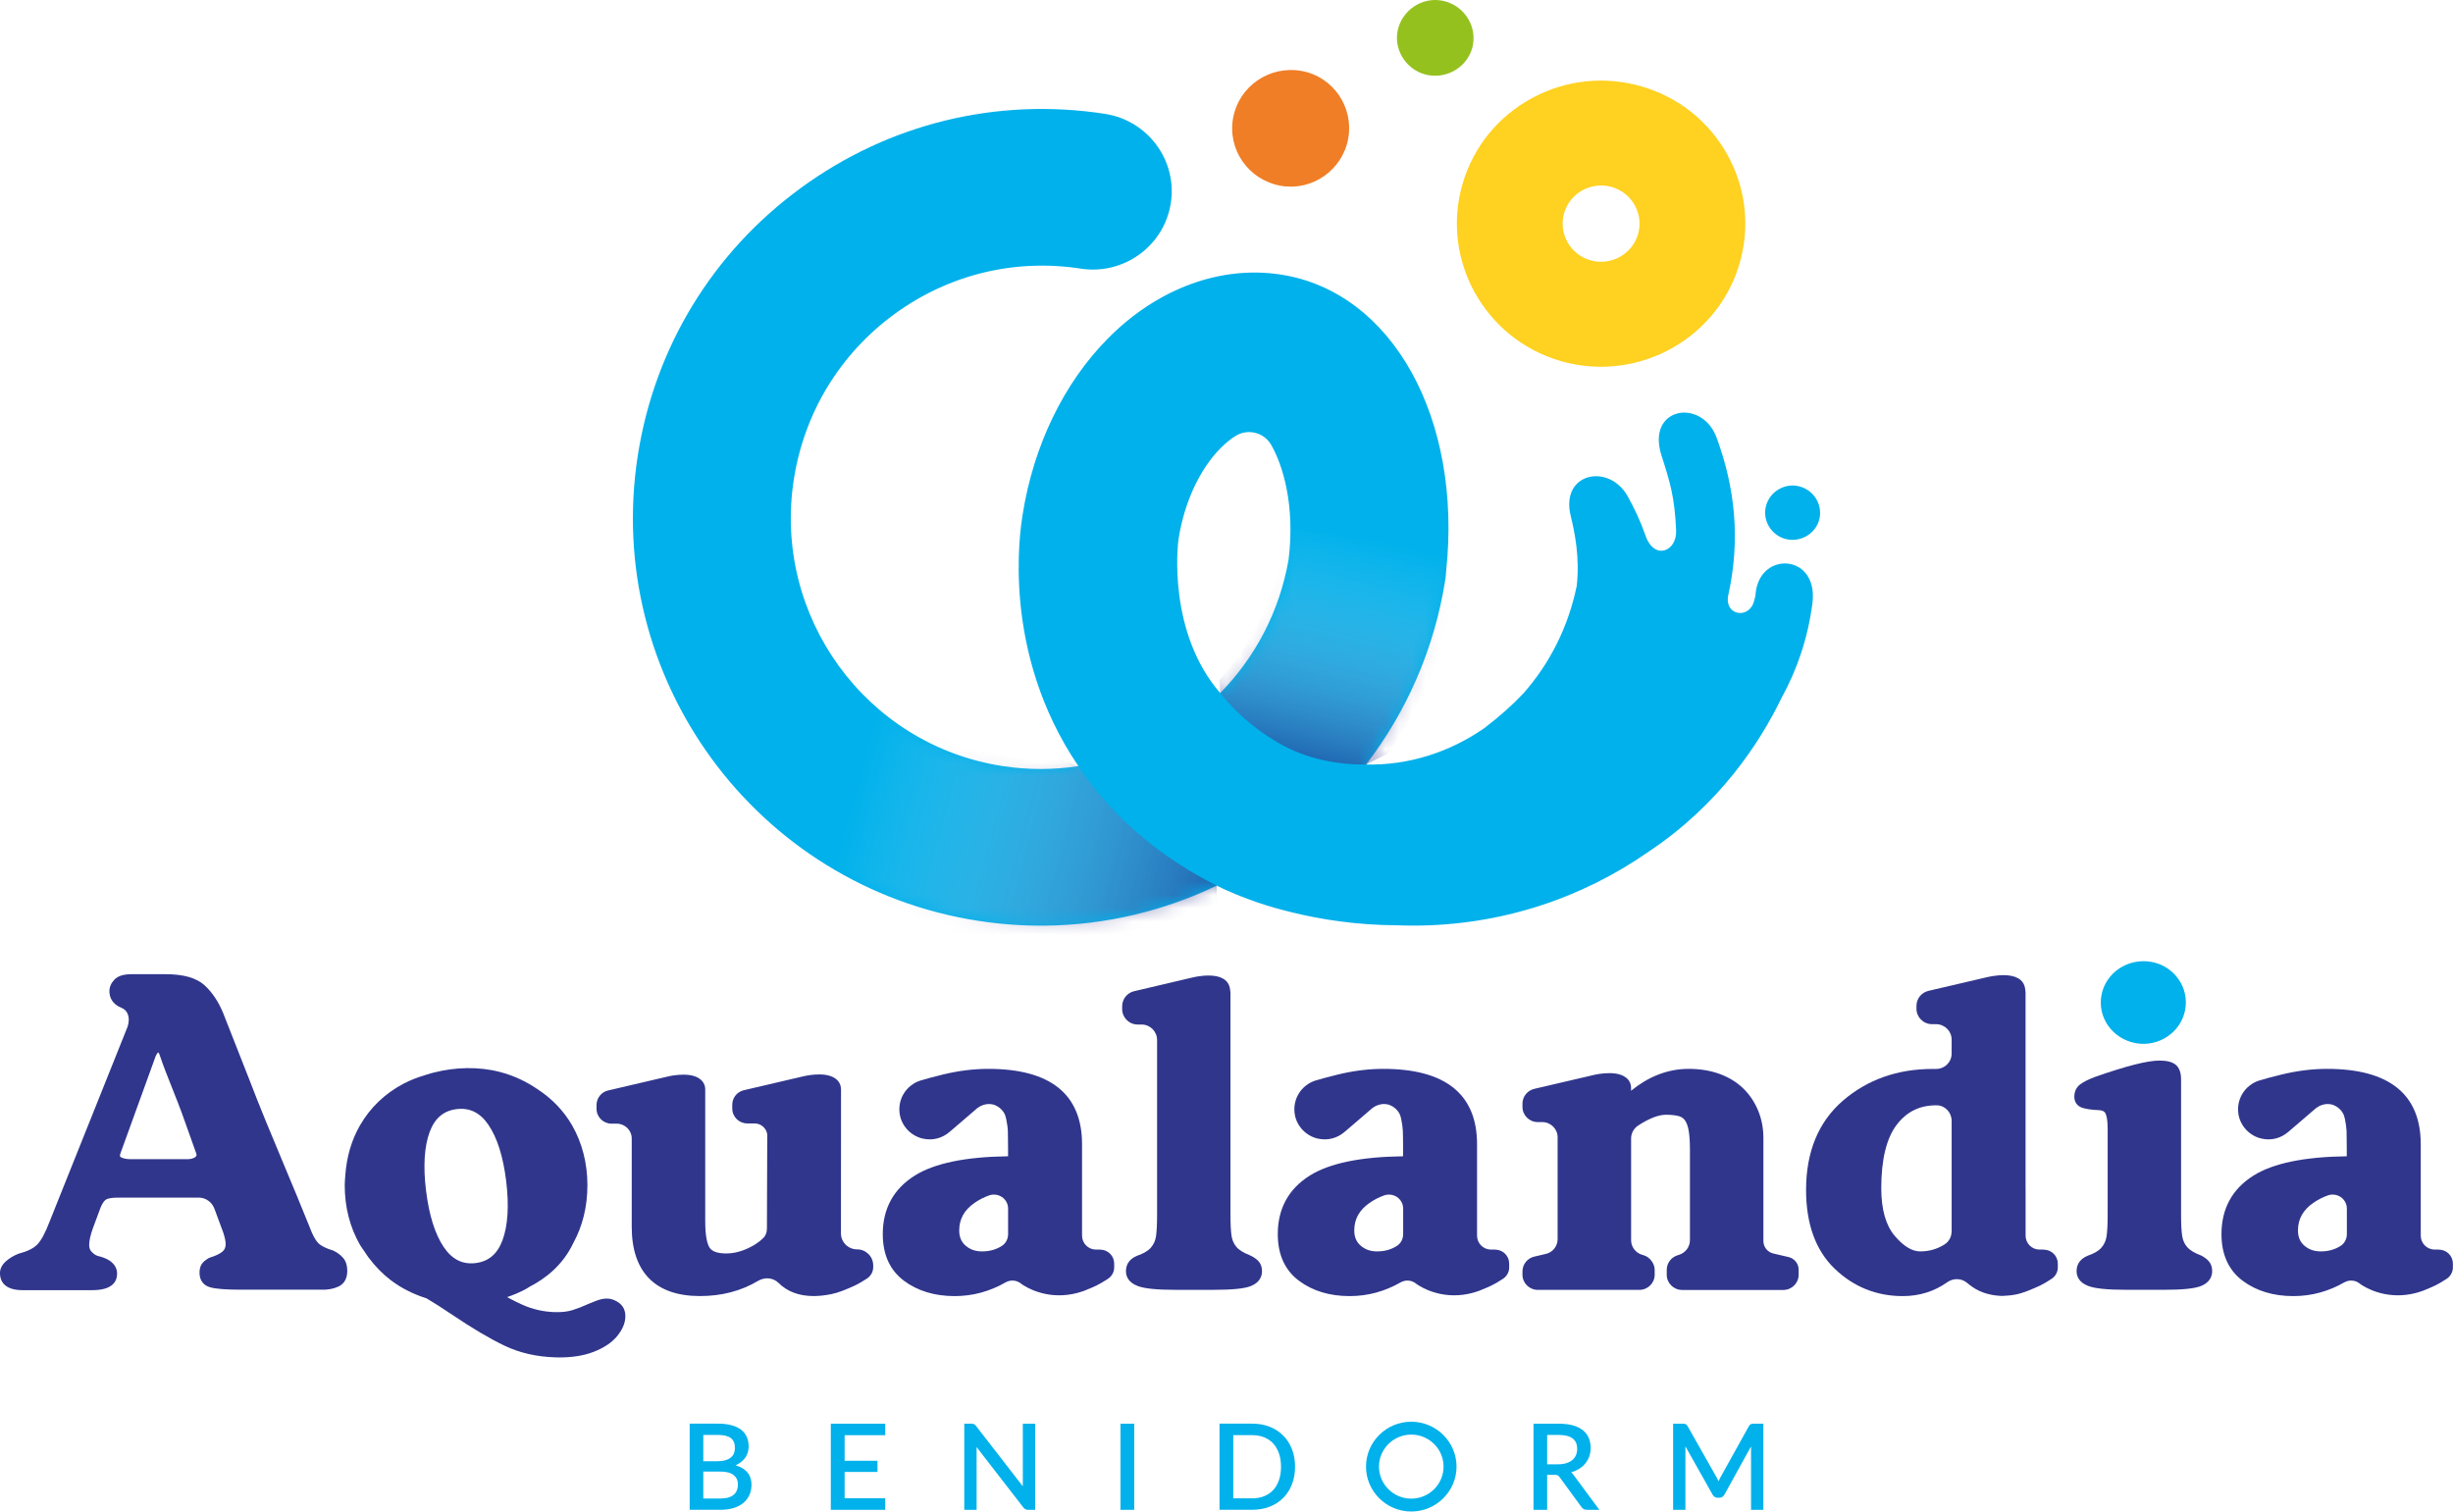 <svg xmlns="http://www.w3.org/2000/svg" width="185" height="114" viewBox="0 0 185 114" fill="none"><g clip-path="url(#clip0_52_2)"><path d="M55.473 110.511C55.573 110.466 55.668 110.418 55.753 110.363C55.911 110.26 56.042 110.143 56.146 110.016C56.253 109.883 56.332 109.737 56.384 109.586C56.435 109.435 56.463 109.275 56.463 109.109C56.463 108.843 56.417 108.598 56.326 108.383C56.234 108.168 56.088 107.981 55.896 107.83C55.704 107.682 55.46 107.567 55.168 107.488C54.875 107.41 54.528 107.37 54.132 107.37H52.014V113.867H54.354C54.717 113.867 55.043 113.822 55.329 113.734C55.616 113.643 55.863 113.516 56.061 113.35C56.259 113.184 56.414 112.981 56.521 112.748C56.624 112.516 56.676 112.259 56.676 111.981C56.676 111.566 56.548 111.225 56.295 110.968C56.097 110.765 55.82 110.614 55.473 110.511ZM55.351 109.617C55.299 109.737 55.223 109.837 55.116 109.925C55.009 110.013 54.869 110.082 54.702 110.13C54.531 110.182 54.327 110.206 54.095 110.206H53.041V108.22H54.126C54.577 108.22 54.915 108.301 55.122 108.462C55.326 108.619 55.427 108.864 55.427 109.211C55.427 109.36 55.399 109.496 55.351 109.617ZM53.044 110.986H54.333C54.784 110.986 55.119 111.074 55.335 111.252C55.549 111.427 55.652 111.657 55.652 111.959C55.652 112.117 55.628 112.262 55.576 112.392C55.527 112.519 55.454 112.627 55.348 112.721C55.241 112.815 55.107 112.887 54.942 112.939C54.775 112.99 54.571 113.017 54.333 113.017H53.041V110.986H53.044Z" fill="#00B1EB"></path><path d="M62.658 113.87H66.76V112.999H63.7V111.013H66.178V110.17H63.7V108.241H66.76V107.374H62.658V113.87Z" fill="#00B1EB"></path><path d="M77.136 111.938C77.136 111.99 77.136 112.041 77.136 112.093L73.616 107.552C73.561 107.482 73.509 107.437 73.464 107.413C73.412 107.386 73.345 107.374 73.253 107.374H72.723V113.87H73.653V109.278C73.653 109.236 73.653 109.19 73.653 109.139L77.172 113.683C77.224 113.749 77.279 113.795 77.337 113.825C77.398 113.855 77.465 113.87 77.547 113.87H78.068V107.374H77.139V111.938H77.136Z" fill="#00B1EB"></path><path d="M85.54 107.374H84.504V113.87H85.54V107.374Z" fill="#00B1EB"></path><path d="M96.778 108.268C96.495 107.984 96.151 107.76 95.757 107.603C95.361 107.449 94.919 107.37 94.444 107.37H91.973V113.867H94.444C94.923 113.867 95.365 113.788 95.757 113.634C96.154 113.48 96.498 113.256 96.778 112.972C97.062 112.688 97.284 112.343 97.437 111.944C97.592 111.548 97.671 111.104 97.671 110.62C97.671 110.136 97.592 109.692 97.437 109.296C97.281 108.897 97.062 108.552 96.778 108.268ZM96.611 110.623C96.611 110.998 96.559 111.34 96.455 111.636C96.355 111.929 96.209 112.18 96.02 112.38C95.834 112.579 95.605 112.733 95.34 112.842C95.075 112.951 94.773 113.005 94.441 113.005H93.009V108.238H94.441C94.77 108.238 95.072 108.292 95.34 108.401C95.605 108.507 95.834 108.664 96.02 108.864C96.206 109.066 96.352 109.317 96.455 109.61C96.559 109.907 96.611 110.248 96.611 110.623Z" fill="#00B1EB"></path><path d="M118.499 111.041C118.682 110.986 118.853 110.917 119.008 110.829C119.209 110.717 119.383 110.578 119.526 110.415C119.666 110.251 119.776 110.067 119.852 109.865C119.925 109.662 119.965 109.441 119.965 109.209C119.965 108.93 119.916 108.673 119.822 108.45C119.724 108.22 119.572 108.023 119.371 107.863C119.173 107.703 118.917 107.579 118.612 107.497C118.313 107.416 117.954 107.374 117.543 107.374H115.653V113.87H116.683V111.231H117.25C117.378 111.231 117.445 111.252 117.479 111.267C117.524 111.291 117.57 111.334 117.613 111.394L119.264 113.649C119.353 113.795 119.499 113.87 119.685 113.87H120.62L118.661 111.222C118.612 111.152 118.557 111.092 118.499 111.041ZM118.856 109.747C118.795 109.889 118.707 110.007 118.588 110.109C118.469 110.212 118.32 110.291 118.137 110.348C117.954 110.406 117.741 110.436 117.5 110.436H116.683V108.22H117.539C118.012 108.22 118.371 108.311 118.606 108.489C118.838 108.664 118.947 108.921 118.947 109.272C118.947 109.444 118.917 109.605 118.856 109.747Z" fill="#00B1EB"></path><path d="M132.27 107.374C132.182 107.374 132.115 107.383 132.063 107.401C132.002 107.422 131.947 107.476 131.895 107.564L129.735 111.455C129.692 111.533 129.655 111.612 129.622 111.687L129.607 111.721C129.607 111.721 129.598 111.703 129.594 111.69C129.561 111.609 129.524 111.53 129.482 111.458L127.279 107.564C127.23 107.476 127.175 107.425 127.111 107.401C127.059 107.383 126.992 107.374 126.904 107.374H126.182V113.87H127.111V109.136C127.111 109.118 127.111 109.103 127.111 109.085L129.156 112.718C129.244 112.879 129.378 112.96 129.543 112.96H129.668C129.832 112.96 129.966 112.876 130.055 112.718L132.06 109.088V113.87H132.989V107.374H132.267H132.27Z" fill="#00B1EB"></path><path d="M106.435 107.225C104.552 107.225 103.022 108.746 103.022 110.611C103.022 112.476 104.555 113.997 106.435 113.997C108.315 113.997 109.848 112.476 109.848 110.611C109.848 108.746 108.315 107.225 106.435 107.225ZM108.87 110.611C108.87 111.944 107.776 113.027 106.435 113.027C105.094 113.027 104 111.941 104 110.611C104 109.281 105.094 108.196 106.435 108.196C107.776 108.196 108.87 109.281 108.87 110.611Z" fill="#00B1EB"></path><path d="M63.423 82.137C63.423 81.801 63.252 81.508 62.99 81.336C62.174 80.743 60.479 81.2 60.479 81.2L56.097 82.224C55.588 82.342 55.226 82.796 55.226 83.316V83.606C55.226 84.226 55.732 84.728 56.356 84.728H56.908C57.398 84.728 57.798 85.087 57.865 85.556L57.84 92.666C57.84 92.929 57.752 93.192 57.56 93.376C57.258 93.667 56.902 93.912 56.49 94.108C55.899 94.392 55.323 94.534 54.781 94.534C54.129 94.534 53.705 94.389 53.519 94.102C53.367 93.869 53.187 93.334 53.187 92.119V82.155C53.187 81.819 53.014 81.526 52.754 81.354C51.938 80.761 50.243 81.218 50.243 81.218L45.861 82.243C45.353 82.361 44.99 82.814 44.99 83.334V83.624C44.99 84.244 45.496 84.746 46.12 84.746H46.514C47.138 84.746 47.644 85.248 47.644 85.867V92.524C47.644 95.943 49.424 97.748 52.788 97.748C54.427 97.748 55.896 97.364 57.173 96.602C57.667 96.309 58.297 96.348 58.706 96.75C59.373 97.412 60.263 97.748 61.366 97.748C61.762 97.748 62.201 97.7 62.67 97.609C62.969 97.548 63.264 97.458 63.551 97.346C63.914 97.204 64.243 97.065 64.538 96.923C64.761 96.817 65.044 96.647 65.361 96.442C65.647 96.267 65.846 95.952 65.855 95.596V95.432C65.855 94.767 65.309 94.226 64.639 94.226C63.968 94.226 63.423 93.685 63.423 93.02L63.429 82.137H63.423Z" fill="#30368C"></path><path d="M154.14 94.244H153.823C153.238 94.244 152.766 93.776 152.766 93.195V89.731H152.763V74.854C152.763 74.812 152.754 74.77 152.751 74.73C152.751 74.709 152.745 74.694 152.745 74.676C152.742 74.655 152.742 74.63 152.736 74.609C152.553 72.971 149.795 73.715 149.795 73.715C149.795 73.715 149.774 73.721 149.764 73.721L145.44 74.73C144.91 74.854 144.535 75.323 144.535 75.864V76.076C144.535 76.719 145.062 77.242 145.712 77.242H146.013C146.662 77.242 147.189 77.765 147.189 78.409V79.458C147.189 80.114 146.647 80.637 145.986 80.619C145.907 80.619 145.83 80.619 145.751 80.619C143.115 80.619 140.845 81.42 139.004 82.998C137.152 84.591 136.21 86.859 136.21 89.743C136.21 92.309 136.935 94.308 138.365 95.683C139.791 97.056 141.522 97.751 143.502 97.751C144.755 97.751 145.876 97.4 146.854 96.708C147.311 96.385 147.915 96.391 148.344 96.747C148.472 96.856 148.613 96.962 148.762 97.065C149.371 97.488 150.121 97.709 150.986 97.739C151.312 97.724 151.657 97.703 152.026 97.63C152.318 97.573 152.604 97.482 152.882 97.373C153.247 97.231 153.583 97.089 153.878 96.947C154.101 96.841 154.384 96.672 154.701 96.466C154.987 96.291 155.186 95.976 155.195 95.62V95.299C155.195 94.719 154.722 94.25 154.137 94.25L154.14 94.244ZM147.186 92.872C147.186 93.259 146.997 93.63 146.671 93.842C146.111 94.202 145.498 94.38 144.813 94.38C144.203 94.38 143.557 93.987 142.899 93.21C142.222 92.418 141.881 91.206 141.881 89.613C141.881 87.457 142.271 85.849 143.039 84.839C143.792 83.845 144.773 83.361 146.032 83.361C146.044 83.361 146.053 83.361 146.065 83.361C146.693 83.367 147.189 83.902 147.189 84.528V92.872H147.186Z" fill="#30368C"></path><path d="M135.43 95.145C135.299 94.979 135.11 94.858 134.891 94.806L133.739 94.537C133.519 94.486 133.333 94.365 133.202 94.199C133.071 94.032 132.992 93.824 132.992 93.6V85.837C132.992 85.09 132.858 84.389 132.59 83.748C132.322 83.107 131.944 82.545 131.462 82.079C130.978 81.611 130.378 81.245 129.677 80.991C128.985 80.74 128.202 80.613 127.352 80.613C125.688 80.613 124.228 81.269 123.012 82.264V82.04C123.012 81.704 122.842 81.411 122.583 81.239C121.766 80.646 120.072 81.103 120.072 81.103L115.711 82.121C115.19 82.243 114.821 82.705 114.821 83.237V83.482C114.821 84.114 115.339 84.628 115.976 84.628H116.318C116.954 84.628 117.472 85.142 117.472 85.773V93.455C117.472 93.987 117.104 94.45 116.583 94.57L115.711 94.773C115.19 94.894 114.821 95.357 114.821 95.889V96.136C114.821 96.768 115.339 97.282 115.976 97.282H121.958H123.637C124.274 97.282 124.792 96.768 124.792 96.136V95.762C124.792 95.299 124.426 94.812 123.981 94.676L123.832 94.631C123.348 94.483 123.015 94.038 123.015 93.537V92.194V85.852C123.015 85.459 123.226 85.093 123.558 84.879C124.387 84.344 125.081 84.074 125.639 84.074C126.02 84.074 126.34 84.108 126.59 84.171C126.791 84.223 126.943 84.319 127.059 84.471C127.187 84.64 127.285 84.894 127.349 85.226C127.416 85.595 127.452 86.094 127.452 86.707V91.85V93.528C127.452 94.032 127.123 94.48 126.639 94.634L126.501 94.679C126.026 94.831 125.703 95.272 125.703 95.771V96.142C125.703 96.774 126.224 97.288 126.861 97.288H129.089H134.494C135.131 97.288 135.649 96.774 135.649 96.142V95.753C135.649 95.529 135.57 95.32 135.439 95.154L135.43 95.145Z" fill="#30368C"></path><path d="M82.98 94.244H82.663C82.078 94.244 81.606 93.775 81.606 93.195V92.829V86.302C81.606 82.527 79.226 80.613 74.53 80.613C73.424 80.613 72.272 80.758 71.105 81.042C70.374 81.221 69.816 81.372 69.383 81.505C68.347 81.853 67.647 82.914 67.869 84.099C68.034 84.966 68.731 85.68 69.6 85.873C70.371 86.046 71.078 85.822 71.599 85.38L71.699 85.296C71.715 85.284 71.73 85.272 71.742 85.26L73.707 83.573C73.845 83.467 74.39 83.101 75.036 83.346C75.112 83.379 75.17 83.415 75.237 83.449C75.383 83.539 75.761 83.808 75.859 84.286C75.865 84.313 75.874 84.334 75.88 84.368C75.956 84.737 76.002 85.054 76.011 85.311C76.02 85.586 76.026 86.03 76.026 86.644V87.206C72.833 87.243 70.462 87.732 68.978 88.669C67.384 89.676 66.577 91.16 66.577 93.08C66.577 94.619 67.116 95.801 68.174 96.593C69.201 97.361 70.49 97.751 71.998 97.751C73.354 97.751 74.64 97.403 75.838 96.717C76.206 96.505 76.685 96.539 77.011 96.814C77.084 96.874 77.166 96.919 77.245 96.971C77.818 97.319 79.51 98.147 81.716 97.37C82.081 97.228 82.417 97.086 82.712 96.944C82.935 96.838 83.218 96.669 83.535 96.463C83.821 96.288 84.019 95.973 84.029 95.617V95.296C84.029 94.716 83.556 94.247 82.971 94.247L82.98 94.244ZM76.029 93.08C76.029 93.431 75.862 93.766 75.566 93.96C75.131 94.241 74.634 94.38 74.061 94.38C73.567 94.38 73.162 94.238 72.824 93.945C72.501 93.667 72.342 93.292 72.342 92.799C72.342 91.931 72.729 91.245 73.522 90.704C73.851 90.48 74.201 90.299 74.576 90.163C75.28 89.906 76.029 90.408 76.029 91.151V93.077V93.08Z" fill="#30368C"></path><path d="M183.943 94.244H183.626C183.041 94.244 182.568 93.775 182.568 93.195V92.829V86.302C182.568 82.527 180.188 80.613 175.493 80.613C174.386 80.613 173.235 80.758 172.067 81.042C171.336 81.221 170.778 81.372 170.346 81.505C169.31 81.853 168.609 82.914 168.831 84.099C168.996 84.966 169.694 85.68 170.562 85.873C171.333 86.046 172.04 85.822 172.561 85.38L172.662 85.296C172.677 85.284 172.692 85.272 172.704 85.26L174.67 83.573C174.807 83.467 175.352 83.101 175.998 83.346C176.075 83.379 176.132 83.415 176.2 83.449C176.346 83.539 176.724 83.808 176.821 84.286C176.827 84.313 176.836 84.334 176.843 84.368C176.919 84.737 176.964 85.054 176.974 85.311C176.983 85.586 176.989 86.03 176.989 86.644V87.206C173.795 87.243 171.424 87.732 169.94 88.669C168.347 89.676 167.539 91.16 167.539 93.08C167.539 94.619 168.079 95.801 169.136 96.593C170.163 97.361 171.452 97.751 172.96 97.751C174.316 97.751 175.602 97.403 176.8 96.717C177.169 96.505 177.647 96.539 177.973 96.814C178.046 96.874 178.128 96.919 178.208 96.971C178.781 97.319 180.472 98.147 182.678 97.37C183.044 97.228 183.379 97.086 183.675 96.944C183.897 96.838 184.18 96.669 184.497 96.463C184.784 96.288 184.982 95.973 184.991 95.617V95.296C184.991 94.716 184.519 94.247 183.934 94.247L183.943 94.244ZM176.995 93.08C176.995 93.431 176.827 93.766 176.532 93.96C176.096 94.241 175.599 94.38 175.026 94.38C174.533 94.38 174.127 94.238 173.789 93.945C173.466 93.667 173.308 93.292 173.308 92.799C173.308 91.931 173.695 91.245 174.487 90.704C174.816 90.48 175.167 90.299 175.541 90.163C176.245 89.906 176.995 90.408 176.995 91.151V93.077V93.08Z" fill="#30368C"></path><path d="M112.771 94.244H112.454C111.869 94.244 111.396 93.775 111.396 93.195V92.829V86.302C111.396 82.527 109.016 80.613 104.32 80.613C103.214 80.613 102.062 80.758 100.895 81.042C100.164 81.221 99.606 81.372 99.174 81.505C98.138 81.853 97.437 82.914 97.659 84.099C97.824 84.966 98.522 85.68 99.39 85.873C100.161 86.046 100.868 85.822 101.389 85.38L101.49 85.296C101.505 85.284 101.52 85.272 101.532 85.26L103.498 83.573C103.635 83.467 104.18 83.101 104.826 83.346C104.902 83.379 104.96 83.415 105.027 83.449C105.174 83.539 105.552 83.808 105.649 84.286C105.655 84.313 105.664 84.334 105.67 84.368C105.747 84.737 105.792 85.054 105.801 85.311C105.811 85.586 105.817 86.03 105.817 86.644V87.206C102.623 87.243 100.252 87.732 98.768 88.669C97.175 89.676 96.367 91.16 96.367 93.08C96.367 94.619 96.906 95.801 97.964 96.593C98.991 97.361 100.28 97.751 101.788 97.751C103.144 97.751 104.43 97.403 105.628 96.717C105.996 96.505 106.475 96.539 106.801 96.814C106.874 96.874 106.956 96.919 107.036 96.971C107.608 97.319 109.3 98.147 111.506 97.37C111.872 97.228 112.207 97.086 112.502 96.944C112.725 96.838 113.008 96.669 113.325 96.463C113.612 96.288 113.81 95.973 113.819 95.617V95.296C113.819 94.716 113.346 94.247 112.761 94.247L112.771 94.244ZM105.823 93.08C105.823 93.431 105.655 93.766 105.36 93.96C104.924 94.241 104.427 94.38 103.854 94.38C103.361 94.38 102.955 94.238 102.617 93.945C102.294 93.667 102.136 93.292 102.136 92.799C102.136 91.931 102.523 91.245 103.315 90.704C103.644 90.48 103.994 90.299 104.369 90.163C105.073 89.906 105.823 90.408 105.823 91.151V93.077V93.08Z" fill="#30368C"></path><path d="M165.952 94.67C165.476 94.486 165.135 94.274 164.94 94.042C164.745 93.809 164.626 93.537 164.574 93.213C164.519 92.859 164.492 92.312 164.492 91.584V81.405C164.492 80.897 164.355 80.525 164.09 80.305C163.834 80.093 163.431 79.987 162.862 79.987C161.963 79.987 160.378 80.389 158.007 81.218C157.501 81.408 157.136 81.593 156.889 81.777C156.596 81.995 156.441 82.321 156.441 82.717C156.441 83.113 156.651 83.418 157.035 83.546C157.334 83.645 157.745 83.703 158.294 83.727C158.659 83.748 158.76 83.893 158.806 83.999C158.903 84.235 158.955 84.61 158.955 85.108V91.614C158.955 92.337 158.928 92.884 158.873 93.243C158.824 93.567 158.699 93.845 158.492 94.087C158.288 94.329 157.943 94.534 157.462 94.701C156.761 94.982 156.612 95.487 156.612 95.862C156.612 96.236 156.767 96.711 157.498 96.989C158.01 97.183 158.943 97.276 160.348 97.276H163.203C164.611 97.276 165.528 97.183 166.006 96.986C166.692 96.705 166.838 96.218 166.838 95.858C166.838 95.571 166.753 95.323 166.588 95.127C166.439 94.954 166.235 94.8 165.952 94.661V94.67Z" fill="#30368C"></path><path fill-rule="evenodd" clip-rule="evenodd" d="M161.094 78.678C162.801 78.981 164.48 77.865 164.8 76.166C165.12 74.467 163.959 72.847 162.252 72.544C160.491 72.233 158.809 73.349 158.489 75.048C158.169 76.747 159.33 78.367 161.094 78.678Z" fill="#00B1EB"></path><path d="M25.161 94.329L25.119 94.314C24.576 94.147 24.198 93.957 23.994 93.745C23.784 93.528 23.568 93.126 23.354 92.551C22.696 90.907 22.038 89.335 21.401 87.814C20.493 85.644 19.634 83.597 18.768 81.33L16.83 76.405C16.477 75.54 16.001 74.833 15.419 74.301C14.813 73.751 13.832 73.473 12.5 73.473H9.919C9.316 73.473 8.895 73.606 8.633 73.878C8.38 74.141 8.252 74.437 8.252 74.754C8.252 75.159 8.411 75.71 9.169 76.015C9.343 76.085 9.471 76.19 9.565 76.345C9.663 76.505 9.712 76.692 9.712 76.91C9.712 77.082 9.681 77.257 9.629 77.418L3.718 92.186C3.413 92.981 3.114 93.54 2.822 93.848C2.541 94.144 2.072 94.38 1.39 94.556C1.024 94.701 0.704 94.894 0.442 95.13C0.146 95.396 -0.003 95.698 -0.003 96.022C-0.003 96.499 0.216 97.303 1.697 97.303H6.963C8.508 97.303 8.831 96.626 8.831 96.055C8.831 95.641 8.621 95.085 7.594 94.779C7.243 94.71 7.149 94.625 6.978 94.474L6.939 94.438C6.795 94.311 6.725 94.132 6.725 93.897C6.725 93.57 6.823 93.135 7.015 92.609L7.588 91.067C7.752 90.668 7.911 90.517 8.011 90.459C8.124 90.399 8.374 90.323 8.932 90.323H14.98C15.261 90.323 15.508 90.405 15.736 90.574C15.962 90.743 16.12 90.973 16.221 91.294L16.83 92.938C16.955 93.313 17.019 93.612 17.019 93.83C17.019 94.066 16.943 94.25 16.788 94.386C16.602 94.552 16.273 94.71 15.815 94.852L15.767 94.873C15.529 95.003 15.352 95.148 15.236 95.305C15.111 95.475 15.047 95.704 15.047 95.986C15.047 96.554 15.334 96.944 15.858 97.089C16.294 97.21 17.037 97.267 18.14 97.267H24.174C24.668 97.291 25.119 97.216 25.506 97.04C25.82 96.901 26.191 96.581 26.191 95.849C26.191 95.45 26.091 95.127 25.89 94.885C25.707 94.664 25.46 94.477 25.155 94.326L25.161 94.329ZM14.734 87.261C14.59 87.37 14.389 87.424 14.133 87.424H9.852C9.538 87.424 9.294 87.373 9.121 87.276C9.069 87.246 8.999 87.207 9.087 86.977L11.732 79.679C11.848 79.413 11.927 79.374 11.924 79.371C11.942 79.371 12.009 79.437 12.073 79.658C12.332 80.429 12.622 81.154 12.93 81.925C13.243 82.711 13.6 83.603 13.978 84.682L14.795 86.977C14.852 87.131 14.816 87.197 14.734 87.261Z" fill="#30368C"></path><path d="M46.767 98.325L46.761 98.319C46.462 98.074 46.139 97.947 45.804 97.938C45.554 97.929 45.273 97.987 44.972 98.102C44.667 98.216 44.499 98.286 44.414 98.325C43.963 98.531 43.542 98.694 43.165 98.812C42.799 98.924 42.357 98.975 41.845 98.96C40.995 98.936 40.175 98.749 39.407 98.407C39.069 98.256 38.673 98.059 38.24 97.829C38.752 97.657 39.243 97.449 39.706 97.192C39.788 97.146 39.864 97.092 39.944 97.043C41.135 96.43 42.455 95.414 43.238 93.748C43.945 92.457 44.301 90.988 44.301 89.377C44.301 87.766 43.911 86.194 43.143 84.867C42.497 83.748 41.605 82.838 40.514 82.131C39.669 81.553 38.728 81.115 37.698 80.846C36.126 80.435 34.349 80.471 32.709 80.894C32.633 80.912 32.56 80.934 32.487 80.952C32.35 80.991 32.216 81.03 32.082 81.076C31.497 81.251 30.933 81.463 30.406 81.744C29.016 82.487 27.922 83.536 27.154 84.867C26.505 85.988 26.146 87.255 26.042 88.624C26.042 88.645 26.042 88.667 26.039 88.691C26.024 88.921 25.999 89.144 25.999 89.38C25.999 91.046 26.389 92.566 27.154 93.894C27.246 94.054 27.358 94.196 27.459 94.347C27.56 94.504 27.663 94.661 27.773 94.812C27.788 94.834 27.803 94.852 27.819 94.87C28.306 95.52 28.864 96.091 29.492 96.566C30.278 97.158 31.18 97.609 32.167 97.92C32.734 98.256 33.398 98.679 34.169 99.199C35.62 100.181 36.921 100.949 38.036 101.484C39.173 102.032 40.468 102.328 41.882 102.37C41.988 102.373 42.095 102.376 42.199 102.376C43.174 102.376 44.027 102.24 44.737 101.968C45.532 101.663 46.136 101.264 46.529 100.786C46.937 100.293 47.151 99.801 47.163 99.317C47.175 98.9 47.041 98.567 46.767 98.328V98.325ZM36.826 84.821C37.494 85.789 37.945 87.216 38.173 89.06C38.402 90.925 38.307 92.433 37.896 93.543C37.509 94.58 36.845 95.142 35.867 95.26C34.888 95.378 34.108 94.991 33.48 94.075C32.813 93.098 32.359 91.656 32.13 89.788C31.905 87.941 32 86.451 32.411 85.353C32.798 84.326 33.462 83.766 34.443 83.648C35.422 83.53 36.202 83.914 36.826 84.818V84.821Z" fill="#30368C"></path><path d="M94.929 95.136C94.779 94.961 94.557 94.806 94.258 94.67C93.783 94.486 93.442 94.274 93.247 94.041C93.052 93.809 92.93 93.537 92.881 93.213C92.826 92.859 92.799 92.309 92.799 91.584V78.297V74.881C92.799 74.839 92.79 74.797 92.787 74.757C92.787 74.736 92.78 74.721 92.78 74.703C92.777 74.682 92.777 74.658 92.771 74.636C92.588 72.998 89.852 73.742 89.852 73.742C89.852 73.742 89.831 73.748 89.822 73.748L85.531 74.757C85.004 74.881 84.632 75.35 84.632 75.891V76.103C84.632 76.747 85.153 77.269 85.799 77.269H86.098C86.741 77.269 87.265 77.793 87.265 78.436V78.92V91.617C87.265 92.337 87.237 92.887 87.183 93.246C87.134 93.57 87.009 93.845 86.802 94.09C86.597 94.332 86.253 94.537 85.769 94.704C85.065 94.985 84.918 95.49 84.918 95.864C84.918 96.239 85.074 96.714 85.808 96.992C86.32 97.186 87.25 97.279 88.657 97.279H91.51C92.942 97.279 93.868 97.186 94.347 96.989C95.035 96.708 95.179 96.221 95.179 95.861C95.179 95.574 95.093 95.329 94.926 95.13L94.929 95.136Z" fill="#30368C"></path><path d="M132.419 44.633C132.41 44.844 132.374 45.05 132.3 45.28C131.971 46.743 130.021 46.45 130.341 44.893C131.267 40.709 130.865 36.812 129.46 33C128.354 29.998 124.137 30.693 125.304 34.345C125.947 36.355 126.303 37.486 126.41 40.007C126.477 41.597 124.755 42.293 124.094 40.379C123.735 39.339 123.268 38.342 122.735 37.392C121.315 34.913 117.671 35.651 118.457 38.898C118.786 40.243 119.142 42.063 118.917 44.17C118.28 47.305 116.848 50.083 114.894 52.29C114.072 53.164 113.09 54.044 111.933 54.923C109.33 56.725 106.246 57.732 103.028 57.659C106.06 53.705 108.178 48.968 109.001 43.717C109.035 43.502 109.056 43.29 109.065 43.082C110.293 31.564 105.012 22.008 96.599 20.708C92.049 20.007 87.301 21.754 83.575 25.509C80.232 28.873 77.94 33.611 77.12 38.837C76.935 40.013 75.475 49.152 81.329 57.78C79.476 58.064 77.556 58.076 75.612 57.777C65.312 56.187 58.249 46.477 59.873 36.132C60.662 31.11 63.353 26.694 67.448 23.695C71.529 20.708 76.52 19.49 81.499 20.258C84.748 20.765 87.792 18.553 88.298 15.33C88.804 12.107 86.579 9.087 83.331 8.586C75.189 7.328 67.037 9.317 60.379 14.19C53.739 19.048 49.381 26.198 48.107 34.315C45.474 51.096 56.99 66.858 73.781 69.449C75.475 69.712 77.157 69.827 78.818 69.812C83.395 69.766 87.798 68.693 91.769 66.792C91.769 66.792 92.628 67.257 94.176 67.823C95.078 68.161 96.001 68.448 96.937 68.684C96.973 68.693 97.01 68.702 97.047 68.711C97.171 68.742 97.296 68.775 97.421 68.805C99.582 69.337 102.273 69.769 105.347 69.785C105.756 69.8 106.164 69.809 106.575 69.809C113.185 69.809 119.31 67.744 124.332 64.234C129.695 60.67 132.739 55.987 134.351 52.653C135.534 50.513 136.347 48.118 136.686 45.524C137.185 41.812 132.84 41.51 132.419 44.63V44.633ZM97.187 42.169C96.51 46.126 94.648 49.593 92.025 52.269C88.078 47.713 88.807 41.153 88.883 40.654C89.316 37.891 90.474 35.391 92.055 33.798C92.445 33.405 92.817 33.112 93.158 32.891C93.164 32.888 93.17 32.885 93.18 32.879C93.475 32.694 93.826 32.586 94.204 32.586C94.901 32.586 95.511 32.958 95.846 33.511C96.754 35.065 97.68 38.121 97.187 42.166V42.169Z" fill="#00B1EB"></path><mask id="mask0_52_2" style="mask-type:luminance" maskUnits="userSpaceOnUse" x="47" y="8" width="90" height="62"><path d="M132.419 44.633C132.41 44.844 132.374 45.05 132.3 45.28C131.971 46.743 130.021 46.45 130.341 44.893C131.267 40.709 130.865 36.812 129.46 33C128.354 29.998 124.137 30.693 125.304 34.345C125.947 36.355 126.303 37.486 126.41 40.007C126.477 41.597 124.755 42.293 124.094 40.379C123.735 39.339 123.268 38.342 122.735 37.392C121.315 34.913 117.671 35.651 118.457 38.898C118.786 40.243 119.142 42.063 118.917 44.17C118.28 47.305 116.848 50.083 114.894 52.29C114.072 53.164 113.09 54.044 111.933 54.923C109.33 56.725 106.246 57.732 103.028 57.659C106.06 53.705 108.178 48.968 109.001 43.717C109.035 43.502 109.056 43.29 109.065 43.082C110.293 31.564 105.012 22.008 96.599 20.708C92.049 20.007 87.301 21.754 83.575 25.509C80.232 28.873 77.94 33.611 77.12 38.837C76.935 40.013 75.475 49.152 81.329 57.78C79.476 58.064 77.556 58.076 75.612 57.777C65.312 56.187 58.249 46.477 59.873 36.132C60.662 31.11 63.353 26.694 67.448 23.695C71.529 20.708 76.52 19.49 81.499 20.258C84.748 20.765 87.792 18.553 88.298 15.33C88.804 12.107 86.579 9.087 83.331 8.586C75.189 7.328 67.037 9.317 60.379 14.19C53.739 19.048 49.381 26.198 48.107 34.315C45.474 51.096 56.99 66.858 73.781 69.449C75.475 69.712 77.157 69.827 78.818 69.812C83.395 69.766 87.798 68.693 91.769 66.792C91.769 66.792 92.628 67.257 94.176 67.823C95.078 68.161 96.001 68.448 96.937 68.684C96.973 68.693 97.01 68.702 97.047 68.711C97.171 68.742 97.296 68.775 97.421 68.805C99.582 69.337 102.273 69.769 105.347 69.785C105.756 69.8 106.164 69.809 106.575 69.809C113.185 69.809 119.31 67.744 124.332 64.234C129.695 60.67 132.739 55.987 134.351 52.653C135.534 50.513 136.347 48.118 136.686 45.524C137.185 41.812 132.84 41.51 132.419 44.63V44.633ZM97.187 42.169C96.51 46.126 94.648 49.593 92.025 52.269C88.078 47.713 88.807 41.153 88.883 40.654C89.316 37.891 90.474 35.391 92.055 33.798C92.445 33.405 92.817 33.112 93.158 32.891C93.164 32.888 93.17 32.885 93.18 32.879C93.475 32.694 93.826 32.586 94.204 32.586C94.901 32.586 95.511 32.958 95.846 33.511C96.754 35.065 97.68 38.121 97.187 42.166V42.169Z" fill="white"></path></mask><g mask="url(#mask0_52_2)"><path style="mix-blend-mode:multiply" opacity="0.62" d="M91.766 66.792C86.061 63.947 82.892 60.153 81.329 57.78L80.085 57.309C77.526 57.493 71.882 57.085 66.83 53.013L57.941 63.856C73.192 76.299 89.721 69.056 91.769 68.08V66.795L91.766 66.792Z" fill="url(#paint0_linear_52_2)"></path><path style="mix-blend-mode:multiply" opacity="0.62" d="M96.824 39.808C96.778 40.101 96.742 40.367 96.73 40.585C96.385 45.905 93.207 49.92 91.964 51.299L92.025 52.269C93.024 53.517 94.411 54.839 96.306 55.963C98.555 57.299 100.959 57.671 103.028 57.662C103.065 57.635 103.12 57.608 103.187 57.581L104.616 56.858C108.754 51.032 109.921 45.301 110.196 41.67L96.824 39.808Z" fill="url(#paint1_linear_52_2)"></path></g><path fill-rule="evenodd" clip-rule="evenodd" d="M135.552 36.649C134.452 36.449 133.358 37.193 133.154 38.311C132.953 39.4 133.708 40.482 134.808 40.681C135.942 40.887 137.033 40.14 137.234 39.052C137.441 37.934 136.686 36.854 135.552 36.649Z" fill="#00B1EB"></path><path fill-rule="evenodd" clip-rule="evenodd" d="M96.58 14.009C98.924 14.435 101.237 12.857 101.678 10.463C102.12 8.066 100.524 5.78 98.177 5.354C95.754 4.913 93.442 6.491 93 8.888C92.558 11.285 94.158 13.571 96.58 14.009Z" fill="#F07E26"></path><path fill-rule="evenodd" clip-rule="evenodd" d="M108.742 0.045C107.209 -0.233 105.689 0.804 105.399 2.364C105.119 3.882 106.173 5.387 107.706 5.665C109.284 5.952 110.805 4.912 111.085 3.395C111.372 1.838 110.321 0.333 108.742 0.045Z" fill="#95C11F"></path><path d="M120.745 27.661C119.737 27.661 118.713 27.522 117.695 27.226C111.939 25.554 108.629 19.547 110.311 13.84C111.128 11.073 112.981 8.788 115.528 7.406C118.079 6.025 121.016 5.708 123.805 6.518C126.593 7.328 128.897 9.166 130.289 11.693C131.685 14.223 132.002 17.138 131.185 19.904C129.799 24.605 125.447 27.661 120.742 27.661H120.745ZM120.745 13.991C120.264 13.991 119.791 14.112 119.359 14.344C118.679 14.713 118.186 15.324 117.966 16.058C117.518 17.582 118.402 19.181 119.935 19.629C121.467 20.073 123.082 19.197 123.533 17.676C123.75 16.938 123.665 16.161 123.293 15.487C122.921 14.813 122.305 14.323 121.565 14.106C121.294 14.027 121.019 13.988 120.745 13.988V13.991Z" fill="#FFD120"></path></g><defs><linearGradient id="paint0_linear_52_2" x1="59.224" y1="59.101" x2="91.816" y2="67.901" gradientUnits="userSpaceOnUse"><stop offset="0.15" stop-color="white" stop-opacity="0"></stop><stop offset="0.57" stop-color="#9699C4" stop-opacity="0.51"></stop><stop offset="1" stop-color="#30368C"></stop></linearGradient><linearGradient id="paint1_linear_52_2" x1="102.809" y1="40.325" x2="98.63" y2="57.481" gradientUnits="userSpaceOnUse"><stop stop-color="white" stop-opacity="0"></stop><stop offset="0.17" stop-color="#E4E5F0" stop-opacity="0.13"></stop><stop offset="0.52" stop-color="#9FA1C9" stop-opacity="0.46"></stop><stop offset="1" stop-color="#30368C"></stop></linearGradient><clipPath id="clip0_52_2"><rect width="185" height="114" fill="white"></rect></clipPath></defs></svg>